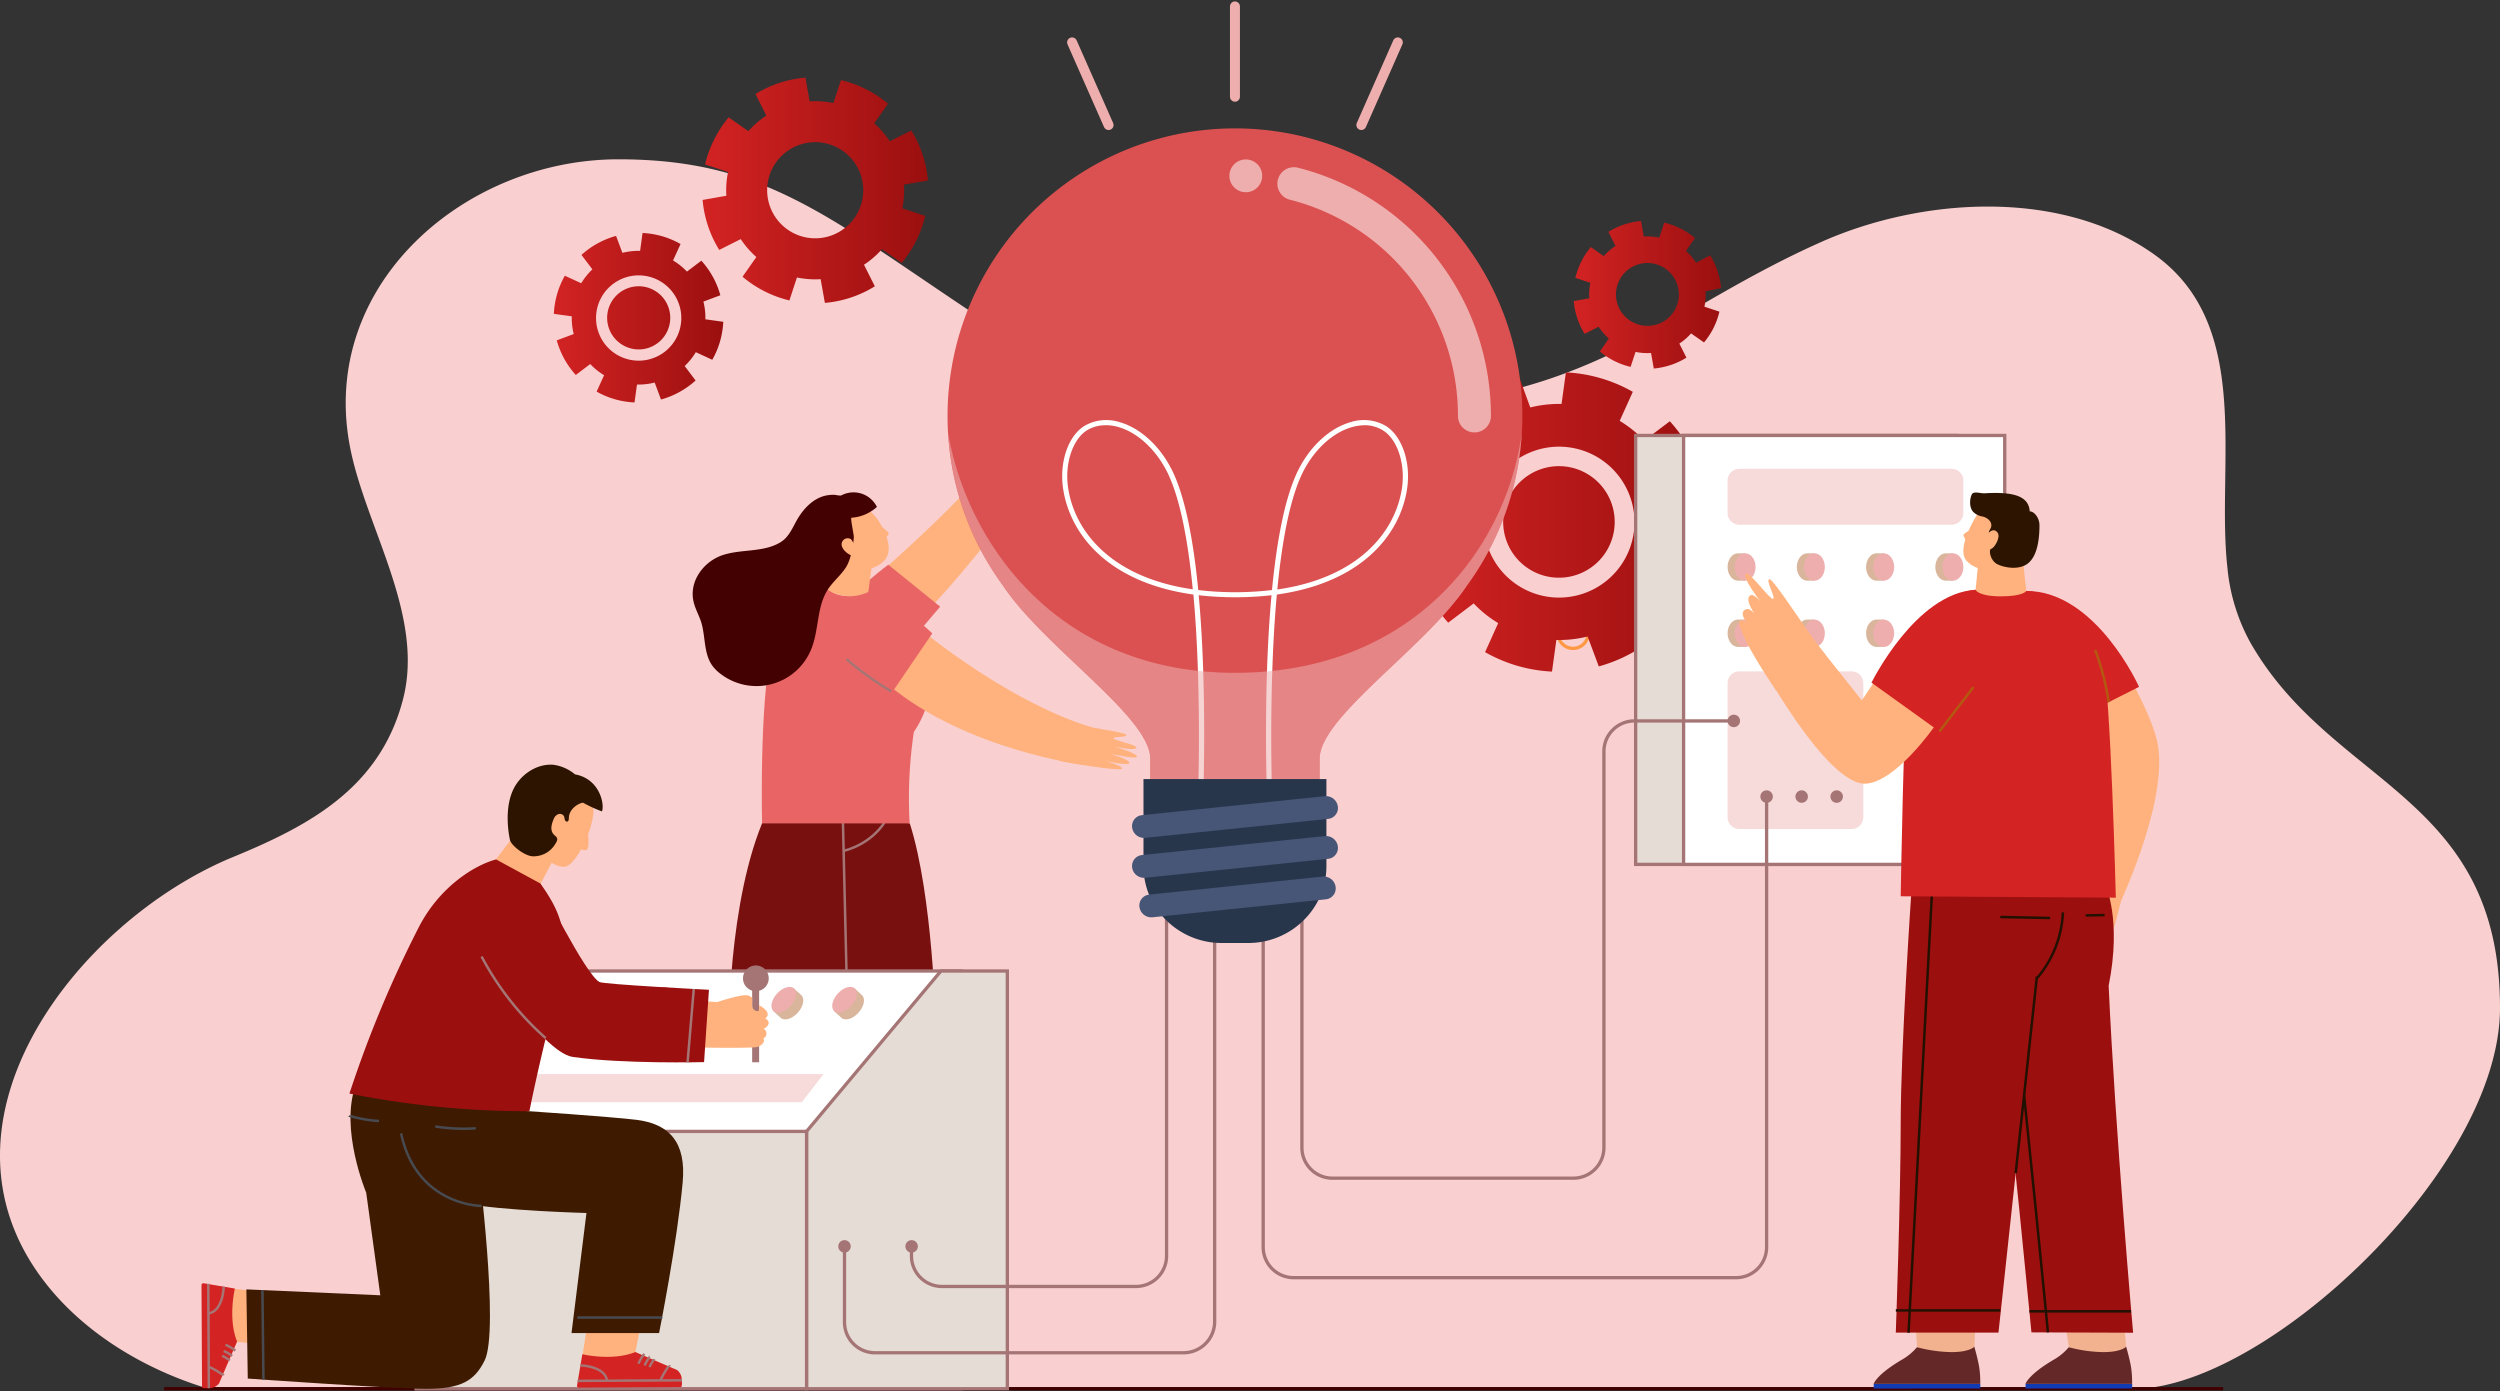 <svg width="753" height="419" viewBox="0 0 753 419" fill="none" xmlns="http://www.w3.org/2000/svg"><rect x="0" y="0" width="753" height="419" fill="#333333" stroke="none"/><path d="M61.292 417.827c-17.313-5.419-34.187-15.382-45.81-29.185-40.961-48.614 7.04-110.928 54.79-130.542 23.29-9.571 44.285-21.009 51.129-47.531 6.544-25.368-11.38-51.889-16.008-76.104-9.326-48.753 34.625-86.483 80.861-86.483 42.705 0 61.887 16.248 104.234 44.59 32.005 21.425 92.114 33.983 138.281 29.451 55.02-5.397 75.726-29.462 119.584-49.053 30.17-13.491 72.217-16.374 100.413 3.61 30.148 21.355 18.687 63.154 22.126 94.357a57.825 57.825 0 0 0 6.821 22.428C702.413 236.906 753 239.143 753 303.613c0 46.516-64.114 108.16-104.234 114.214" fill="#f9cfcf"/><g clip-path="url(#a)"><path d="M112.957 358.331c-.8-.197-1.59-.395-2.391-.612m489.065-37.759c-.829.129-1.639.238-2.44.346M478.355 190.757a4.55 4.55 0 0 1-2.812 4.192 4.541 4.541 0 0 1-6.189-3.319 4.545 4.545 0 1 1 9.001-.873Z" stroke="#ff9844" stroke-miterlimit="10"/><path d="M508.751 179.546a45.052 45.052 0 0 0 5.858-20.159l-9.493-1.324a36.042 36.042 0 0 0-1.047-9.418l9.009-3.359a45.459 45.459 0 0 0-10.115-18.4l-7.725 5.81a35.117 35.117 0 0 0-7.389-5.929l3.951-8.745a45.022 45.022 0 0 0-20.152-5.86l-1.313 9.516a35.209 35.209 0 0 0-9.414 1.048l-3.29-9.003a45.549 45.549 0 0 0-18.393 10.109l5.808 7.679a35.125 35.125 0 0 0-5.927 7.391l-8.742-3.953a45.065 45.065 0 0 0-5.858 20.159l9.523 1.314a35.65 35.65 0 0 0 1.037 9.418l-8.989 3.32a45.373 45.373 0 0 0 10.115 18.39l7.666-5.801a35.034 35.034 0 0 0 7.389 5.929l-3.952 8.746a45.039 45.039 0 0 0 20.152 5.86l1.314-9.526a35.213 35.213 0 0 0 9.414-1.048l3.368 9.012a45.305 45.305 0 0 0 18.394-10.109l-5.809-7.668a35.068 35.068 0 0 0 5.927-7.392l8.683 3.993Zm-45.539-.465a22.711 22.711 0 0 1-11.035-7.213 22.733 22.733 0 0 1 6.469-34.52 22.711 22.711 0 0 1 25.137 2.172 22.73 22.73 0 0 1 3.545 31.946 22.721 22.721 0 0 1-15.268 8.393 22.708 22.708 0 0 1-8.848-.778Zm1.67-5.741a16.797 16.797 0 0 1-12.019-14.286 16.803 16.803 0 0 1 18.145-18.586 16.797 16.797 0 0 1 14.668 21.439 16.791 16.791 0 0 1-20.794 11.433Z" fill="url(#b)"/><path d="M518.383 86.786a22.34 22.34 0 0 0-3.27-9.882l-4.238 2.233a17.825 17.825 0 0 0-3.062-3.537l2.717-3.894a22.325 22.325 0 0 0-9.266-4.644l-1.492 4.516c-1.532-.32-3.1-.434-4.662-.336l-.83-4.674a22.323 22.323 0 0 0-9.829 3.27l2.134 4.24c-1.31.859-2.5 1.89-3.537 3.063l-3.892-2.717a22.345 22.345 0 0 0-4.643 9.269l4.515 1.492a17.106 17.106 0 0 0-.336 4.664l-4.672.83a22.326 22.326 0 0 0 3.269 9.882l4.238-2.134a17.3 17.3 0 0 0 3.062 3.537l-2.716 3.894a22.332 22.332 0 0 0 9.266 4.644l1.491-4.516c1.532.325 3.101.439 4.663.336l.83 4.674a22.311 22.311 0 0 0 9.828-3.271l-2.133-4.239a17.52 17.52 0 0 0 3.536-3.063l3.892 2.717a22.328 22.328 0 0 0 4.643-9.269l-4.514-1.492c.32-1.533.433-3.102.336-4.664l4.672-.93Zm-19.194 10.87a9.46 9.46 0 0 1-10.143-2.779 9.466 9.466 0 0 1 12.957-13.676 9.471 9.471 0 0 1 3.173 4.488 9.485 9.485 0 0 1-.504 7.241 9.48 9.48 0 0 1-5.483 4.755v-.03Z" fill="url(#c)"/><path d="M279.492 54.355a33.804 33.804 0 0 0-5.008-15.05l-6.48 3.26a26.803 26.803 0 0 0-4.692-5.405l4.158-5.929a34.207 34.207 0 0 0-14.175-7.105l-2.282 6.918a26.905 26.905 0 0 0-7.142-.514l-1.274-7.145a34.045 34.045 0 0 0-15.045 4.941l3.27 6.492a26.546 26.546 0 0 0-5.413 4.694l-5.927-4.16a34.292 34.292 0 0 0-7.103 14.18l6.915 2.283a26.487 26.487 0 0 0-.514 7.145l-7.152 1.264a34.139 34.139 0 0 0 5.009 15.05l6.48-3.26a26.775 26.775 0 0 0 4.692 5.405l-4.159 5.929a34.298 34.298 0 0 0 14.116 7.144l2.272-6.917c2.348.489 4.75.661 7.142.514l1.275 7.144a34.037 34.037 0 0 0 15.044-5l-3.269-6.492a26.546 26.546 0 0 0 5.413-4.694l5.927 4.16a34.29 34.29 0 0 0 7.102-14.18l-6.914-2.283c.491-2.344.667-4.743.523-7.134l7.211-1.255Zm-29.378 16.68a14.465 14.465 0 0 1-15.507-4.253 14.483 14.483 0 0 1-2.008-15.96 14.468 14.468 0 0 1 26.672 1.901 14.485 14.485 0 0 1-9.157 18.31Z" fill="url(#d)"/><path d="M214.533 108.368a25.173 25.173 0 0 0 2.331-5.514c.56-1.931.891-3.92.988-5.929l-5.394-.75a19.661 19.661 0 0 0-.593-5.337l5.107-1.907a25.681 25.681 0 0 0-5.729-10.415l-4.337 3.29a19.721 19.721 0 0 0-4.188-3.36l2.262-4.94a25.32 25.32 0 0 0-5.512-2.343 26.254 26.254 0 0 0-5.927-.988l-.741 5.386a20.414 20.414 0 0 0-5.334.593l-1.907-5.1a25.77 25.77 0 0 0-10.421 5.722l3.289 4.348a20.127 20.127 0 0 0-3.358 4.19l-4.939-2.263a25.609 25.609 0 0 0-3.31 11.483l5.394.74a19.582 19.582 0 0 0 .593 5.337l-5.108 1.907a25.696 25.696 0 0 0 5.73 10.425l4.346-3.29a20.08 20.08 0 0 0 4.179 3.36l-2.252 4.94a25.481 25.481 0 0 0 11.409 3.261l.751-5.395a19.535 19.535 0 0 0 5.324-.593l1.907 5.109a25.69 25.69 0 0 0 10.421-5.731l-3.289-4.348a20.077 20.077 0 0 0 3.358-4.18l4.95 2.292Zm-25.793-.257a12.838 12.838 0 0 1-9.138-10.936 12.847 12.847 0 0 1 13.862-14.186 12.84 12.84 0 0 1 11.138 8.891 12.849 12.849 0 0 1-10.848 16.68c-1.684.183-3.388.03-5.014-.449Zm.988-3.251a9.502 9.502 0 0 1-6.797-8.083 9.506 9.506 0 0 1 10.261-10.518 9.5 9.5 0 0 1 8.243 6.6 9.51 9.51 0 0 1 .068 5.519 9.497 9.497 0 0 1-4.56 5.698 9.497 9.497 0 0 1-7.254.784h.039Z" fill="url(#e)"/><path d="M49.44 418.284h620.189" stroke="#400000" stroke-miterlimit="10"/><path d="M299.746 138.947c3.032-2.964 10.382-13.093 11.221-12.846.84.247-1.709 3.834-.987 3.952.721.119 5.008-5.178 5.768-4.713 1.048.642-3.625 5.791-3.625 5.791s5.394-5.386 6.144-4.566c.524.573-3.408 4.872-4.712 6.71 1.66-1.808 4.693-4.417 5.226-3.805.534.613-2.084 3.588-3.951 5.989 1.314-1.394 3.842-3.775 4.356-3.241.514.533-5.808 10.188-11.607 17.223" fill="#FFB27D"/><path d="M261.151 175.875a435.101 435.101 0 0 0 43.099-42.195l9.681 6.472s-16.25 25.209-37.537 46.909" fill="#FFB27D"/><path d="M253.426 183.246c5.335-6.689 14.126-13.162 14.126-13.162l15.628 12.639-13.692 16.087" fill="#e96565"/><path d="m280.365 297.865-8.269 108.946 9.78 6.236s-26.889 1.393-27.768.513c-.879-.879 1.106-6.917 1.106-6.917l-4.494-109.015 29.645.237Z" fill="#FFB27D"/><path d="m258.366 413.481-3.952-3.952.563-2.076 6.154 6.018h2.964l10.431-5.148 11.341 7.095a1.53 1.53 0 0 1 .11 2.534c-.268.2-.595.306-.93.302l-15.252-.069-4.86-3.38h-1.383v3.38h-9.879v-4.694l4.693-.01Z" fill="#28364C"/><path d="m258.642 297.282-24.389 109.529 9.779 6.235s-26.889 1.394-27.768.514c-.879-.879 1.107-6.917 1.107-6.917l7.132-109.361h34.139Z" fill="#FFB27D"/><path d="m220.551 413.481-4-3.952.563-2.076 6.154 6.018h2.963l10.402-5.118 11.331 7.095a1.531 1.531 0 0 1-.82 2.836l-15.193-.099-4.86-3.38h-1.383v3.38h-9.878v-4.694l4.721-.01Z" fill="#28364C"/><path d="M232.998 240.788c-13.415 23.627-13.395 67.571-13.395 67.571h62.233s-.859-38.598-7.804-60.347l-41.034-7.224Z" fill="#781010"/><path d="m253.782 242.913 1.551 65.446m12.22-62.699s-3.152 7.974-13.771 10.731" stroke="#a57575" stroke-width=".75" stroke-miterlimit="10"/><path d="M322.575 217.813c4.089 1.196 16.506 2.698 16.694 3.548.188.849-4.189.385-3.902 1.047.286.662 6.964 1.858 6.915 2.757-.06 1.225-6.826-.356-6.826-.356s7.33 2.095 6.984 3.143c-.257.741-5.927-.603-8.16-.84 2.391.563 6.145 1.976 5.868 2.717-.277.741-4.149-.079-7.152-.553 1.847.474 5.166 1.512 4.939 2.233-.227.721-9.789-.652-18.768-2.293" fill="#FFB27D"/><path d="M249.367 176.932s.987 2.629 6.608 2.629c3.902 0 5.374-2.046 5.374-2.046s1.442 1.295 16.793 21.473c3.26 4.269 2.559 13.489-2.884 21.453a134.344 134.344 0 0 0-1.265 27.57h-44.452s-.781-31.967 2.301-49.408a29.574 29.574 0 0 1 17.525-21.671Z" fill="#e96565"/><path d="M278.754 190.757c29.635 23.261 50.182 28.301 50.182 28.301l-2.41 11.374s-35.562-4.516-58.964-24.181" fill="#FFB27D"/><path fill-rule="evenodd" clip-rule="evenodd" d="M261.536 178.286c7.607 1.285 19.273 12.481 19.273 12.481l-12.378 18.182s-5.265-3.646-12.387-9.773" fill="#e96565"/><path d="M268.431 208.267c-9.275-5.652-13.454-9.792-13.454-9.792" stroke="#a57575" stroke-width=".75" stroke-miterlimit="10"/><path fill-rule="evenodd" clip-rule="evenodd" d="M264.856 157.228c3.092 5.119 4.376 10.228 0 12.846-4.376 2.619-11.291 3.953-15.727-3.35-3.101-5.099-2.084-11.383 2.253-14.002 4.336-2.619 10.382-.603 13.474 4.506Z" fill="#FFB27D"/><path fill-rule="evenodd" clip-rule="evenodd" d="M261.536 178.286a12.133 12.133 0 0 1-5.561 1.275c-4.475-.109-6.609-1.898-6.609-1.898l2.964-12.609 10.866.791-1.66 12.441Zm2.282-20.821s3.705 2.481 3.833 3.133c.129.652-1.383 1.65-1.383 1.65" fill="#FFB27D"/><path d="M253.426 149.204c-.395.198-1.778-.178-2.282-.178-.705 0-1.409.06-2.104.178-4.129.761-7.211 4.18-9.157 7.698-1.284 2.312-2.351 4.872-4.672 6.344-5.117 3.221-11.854 2.065-17.544 3.953-5.69 1.887-10.283 7.905-8.723 14.19.504 2.065 1.591 3.953 2.233 5.929 1.363 4.338.721 9.378 3.319 13.093a11.55 11.55 0 0 0 2.568 2.579 17.778 17.778 0 0 0 27.324-7.559c2.311-5.761 1.59-12.629 4.939-17.847 1.58-2.44 3.951-4.298 5.492-6.739 1.432-2.233 2.183-6.433 2.361-9.121 0-.622-1.077-5.781-.741-5.781a12.66 12.66 0 0 0 7.685-3.251 7.822 7.822 0 0 0-1.9-2.47 7.842 7.842 0 0 0-8.798-1.018Z" fill="#440101"/><path d="M256.39 162.475a1.817 1.817 0 0 0-1.387-.325 1.82 1.82 0 0 0-1.191.78c-1.324 1.976 1.857 4.466 3.388 4.575 1.531.109 1.491-1.541 1.491-1.541" fill="#FFB27D"/><path d="M589.378 131.16h-96.719v129.204h96.719V131.16Z" fill="#e5dcd5" stroke="#a57575" stroke-miterlimit="10"/><path d="M603.82 131.16h-96.719v129.204h96.719V131.16Z" fill="#fff" stroke="#a57575" stroke-miterlimit="10"/><path opacity=".45" d="M523.904 141.21h63.903a3.55 3.55 0 0 1 3.556 3.508v9.783a3.547 3.547 0 0 1-3.547 3.547h-63.912a3.557 3.557 0 0 1-3.556-3.557v-9.773a3.558 3.558 0 0 1 3.556-3.508Zm0 61.01h33.774a3.547 3.547 0 0 1 3.546 3.547v40.377a3.56 3.56 0 0 1-3.556 3.557h-33.764a3.557 3.557 0 0 1-3.556-3.557v-40.367a3.543 3.543 0 0 1 3.556-3.557Z" fill="#efaeae"/><path d="M525.643 174.907h-2.154c-1.738 0-3.141-1.848-3.141-4.121 0-2.273 1.403-4.131 3.141-4.131h2.154v8.252Z" fill="#d9b59c"/><path d="M528.784 170.786c0 2.273-1.403 4.121-3.141 4.121-1.739 0-3.142-1.848-3.142-4.121 0-2.273 1.403-4.131 3.142-4.131 1.738 0 3.141 1.848 3.141 4.131Z" fill="#efaeae"/><path d="M546.506 174.907h-2.154c-1.738 0-3.151-1.848-3.151-4.121 0-2.273 1.413-4.131 3.151-4.131h2.154v8.252Z" fill="#d9b59c"/><path d="M549.647 170.786c0 2.273-1.413 4.121-3.141 4.121-1.729 0-3.142-1.848-3.142-4.121 0-2.273 1.403-4.131 3.142-4.131 1.738 0 3.141 1.848 3.141 4.131Z" fill="#efaeae"/><path d="M567.359 174.907h-2.154c-1.738 0-3.141-1.848-3.141-4.121 0-2.273 1.403-4.131 3.141-4.131h2.154v8.252Z" fill="#d9b59c"/><path d="M570.52 170.786c0 2.273-1.403 4.121-3.141 4.121-1.739 0-3.142-1.848-3.142-4.121 0-2.273 1.413-4.131 3.142-4.131 1.728 0 3.141 1.848 3.141 4.131Z" fill="#efaeae"/><path d="M588.222 174.907h-2.154c-1.738 0-3.151-1.848-3.151-4.121 0-2.273 1.413-4.131 3.151-4.131h2.154v8.252Z" fill="#d9b59c"/><path d="M591.363 170.786c0 2.273-1.412 4.121-3.141 4.121s-3.141-1.848-3.141-4.121c0-2.273 1.402-4.131 3.141-4.131 1.738 0 3.141 1.848 3.141 4.131Z" fill="#efaeae"/><path d="M525.643 194.858h-2.154c-1.738 0-3.141-1.848-3.141-4.121 0-2.273 1.403-4.131 3.141-4.131h2.154v8.252Z" fill="#d9b59c"/><path d="M528.784 190.757c0 2.273-1.403 4.121-3.141 4.121-1.739 0-3.142-1.848-3.142-4.121 0-2.273 1.403-4.131 3.142-4.131 1.738 0 3.141 1.848 3.141 4.131Z" fill="#efaeae"/><path d="M546.506 194.858h-2.154c-1.738 0-3.151-1.848-3.151-4.121 0-2.273 1.413-4.131 3.151-4.131h2.154v8.252Z" fill="#d9b59c"/><path d="M549.647 190.757c0 2.273-1.413 4.121-3.141 4.121-1.729 0-3.142-1.848-3.142-4.121 0-2.273 1.403-4.131 3.142-4.131 1.738 0 3.141 1.848 3.141 4.131Z" fill="#efaeae"/><path d="M567.359 194.858h-2.154c-1.738 0-3.141-1.848-3.141-4.121 0-2.273 1.403-4.131 3.141-4.131h2.154v8.252Z" fill="#d9b59c"/><path d="M570.52 190.757c0 2.273-1.403 4.121-3.141 4.121-1.739 0-3.142-1.848-3.142-4.121 0-2.273 1.413-4.131 3.142-4.131 1.728 0 3.141 1.848 3.141 4.131Z" fill="#efaeae"/><path d="M588.222 194.858h-2.154c-1.738 0-3.151-1.848-3.151-4.121 0-2.273 1.413-4.131 3.151-4.131h2.154v8.252Z" fill="#d9b59c"/><path d="M591.363 190.757c0 2.273-1.412 4.121-3.141 4.121s-3.141-1.848-3.141-4.121c0-2.273 1.402-4.131 3.141-4.131 1.738 0 3.141 1.848 3.141 4.131Z" fill="#efaeae"/><path d="M125.384 418.284h164.138V292.47H166.685l-41.301 48.312v77.502Z" fill="#fff" stroke="#a57575" stroke-miterlimit="10"/><path d="M242.936 418.284h60.475V292.47h-20.014l-40.461 48.312v77.502Z" fill="#e5dcd5" stroke="#a57575" stroke-miterlimit="10"/><path d="M125.394 418.284h117.542v-77.503H125.394v77.503Z" fill="#e5dcd5" stroke="#a57575" stroke-miterlimit="10"/><path d="M253.426 306.571c1.126 1.037 3.428.346 5.137-1.542 1.709-1.887 2.193-4.249 1.067-5.286l-2.312-2.115-6.203 6.828 2.311 2.115Z" fill="#d9b59c"/><path d="M251.263 304.545c1.126.988 3.428.336 5.137-1.552 1.709-1.887 2.193-4.249 1.067-5.277-1.126-1.027-3.428-.336-5.137 1.552-1.709 1.887-2.193 4.289-1.067 5.277Z" fill="#efaeae"/><path d="M235.152 306.571c1.126 1.037 3.427.346 5.136-1.542 1.709-1.887 2.193-4.249 1.067-5.286l-2.331-2.115-6.204 6.828 2.332 2.115Z" fill="#d9b59c"/><path d="M232.959 304.545c1.126.988 3.427.336 5.146-1.552 1.719-1.887 2.193-4.249 1.067-5.277-1.126-1.027-3.428-.336-5.147 1.552-1.718 1.887-2.183 4.289-1.066 5.277Z" fill="#efaeae"/><path d="M197.486 306.571c1.126 1.037 3.427.345 5.146-1.542 1.719-1.887 2.193-4.249 1.067-5.287-.77-.691-2.331-2.134-2.331-2.134l-6.223 6.828 2.341 2.135Z" fill="#d9b59c"/><path d="M195.303 304.545c1.126.988 3.427.336 5.136-1.552 1.709-1.887 2.193-4.249 1.067-5.277-1.126-1.027-3.418-.336-5.136 1.552-1.719 1.887-2.213 4.289-1.067 5.277Z" fill="#efaeae"/><path d="M178.085 306.571c1.126 1.037 3.427.345 5.146-1.542 1.719-1.887 2.183-4.249 1.067-5.287-.77-.691-2.331-2.134-2.331-2.134l-6.214 6.828 2.332 2.135Z" fill="#d9b59c"/><path d="M175.901 304.545c1.126.988 3.428.336 5.137-1.552 1.709-1.887 2.193-4.249 1.067-5.277-1.126-1.027-3.418-.336-5.137 1.552-1.719 1.887-2.193 4.289-1.067 5.277Z" fill="#efaeae"/><path opacity=".45" d="m241.533 331.977 6.52-8.459h-99.317l-7.468 8.459h100.265Z" fill="#efaeae"/><path d="M351.37 273.2v105.073a9.21 9.21 0 0 1-9.207 9.209h-58.43a9.195 9.195 0 0 1-9.197-9.209v-3.014" stroke="#a57575" stroke-miterlimit="10"/><path d="M365.851 278.022v120.044a9.385 9.385 0 0 1-9.384 9.387h-92.906a9.196 9.196 0 0 1-9.196-9.199v-22.995m137.773-99.252v69.646a9.186 9.186 0 0 0 2.69 6.512 9.196 9.196 0 0 0 6.506 2.698H473.9a9.191 9.191 0 0 0 8.5-5.686 9.223 9.223 0 0 0 .697-3.524V226.341a9.2 9.2 0 0 1 9.207-9.2h29.921" stroke="#a57575" stroke-miterlimit="10"/><path d="M380.471 278.022v97.612a9.2 9.2 0 0 0 9.197 9.2h133.229a9.213 9.213 0 0 0 3.522-.697 9.207 9.207 0 0 0 4.983-4.98 9.2 9.2 0 0 0 .701-3.523V239.928" stroke="#a57575" stroke-miterlimit="10"/><path d="M285.402 125.271a86.62 86.62 0 0 1 9.439-39.33 86.576 86.576 0 0 1 63.624-46.214 86.555 86.555 0 0 1 74.763 24.355 86.609 86.609 0 0 1 24.219 74.832 86.607 86.607 0 0 1-15.523 37.346c-12.348 18.627-44.452 39.656-44.452 52.255v14.388a5.21 5.21 0 0 1-5.206 5.207h-40.6a5.21 5.21 0 0 1-5.206-5.207v-14.388c0-12.599-32.104-33.598-44.452-52.255a86.144 86.144 0 0 1-16.606-50.989Z" fill="#db5151"/><path d="M381.844 246.668c-.098-2.164-1.649-36.928 1.136-67.384a98.405 98.405 0 0 1-21.929 0c2.785 30.456 1.234 65.22 1.136 67.384l-1.531-.069c0-.534 1.629-36.484-1.206-67.522-25.683-3.577-37.172-18.123-39.236-31.859-1.205-8.024 1.541-16.008 6.519-18.993a13.135 13.135 0 0 1 10.56-1.057c6.115 1.759 11.923 7.026 15.539 14.101 4.178 8.172 6.648 21.74 8.08 36.454a94.8 94.8 0 0 0 22.207 0c1.432-14.724 3.902-28.282 8.08-36.454 3.616-7.075 9.424-12.342 15.539-14.101a13.135 13.135 0 0 1 10.56 1.057c4.939 2.965 7.725 10.969 6.519 18.993-2.064 13.736-13.563 28.282-39.236 31.859-2.835 31.038-1.235 66.988-1.205 67.522l-1.532.069Zm29.181-118.581a14.179 14.179 0 0 0-3.862.573c-5.72 1.64-11.173 6.621-14.61 13.321-4.011 7.856-6.421 21.087-7.824 35.574 24.597-3.548 35.562-17.412 37.537-30.515 1.097-7.312-1.392-14.822-5.788-17.451a10.585 10.585 0 0 0-5.502-1.522l.049.02Zm-78.039 0a10.572 10.572 0 0 0-5.472 1.453c-4.396 2.638-6.915 10.138-5.789 17.451 1.976 13.103 12.98 26.967 37.538 30.515-1.403-14.457-3.813-27.669-7.824-35.575-3.438-6.7-8.89-11.68-14.61-13.32a14.204 14.204 0 0 0-3.872-.544l.029.02Z" fill="#fff"/><path d="M444.077 130.241a4.944 4.944 0 0 1-4.939-4.941 67.128 67.128 0 0 0-14.125-41.28 67.093 67.093 0 0 0-36.511-23.87 4.966 4.966 0 0 1-3.601-6.033 4.971 4.971 0 0 1 6.031-3.602A77.048 77.048 0 0 1 432.84 77.92a77.09 77.09 0 0 1 16.226 47.381 4.94 4.94 0 0 1-4.989 4.941Zm-73.781-77.275a4.94 4.94 0 0 0 9.784.964 4.946 4.946 0 0 0-2.1-5.072 4.942 4.942 0 0 0-6.237.614 4.943 4.943 0 0 0-1.447 3.494Z" fill="#efaeae"/><path d="M458.362 130.399c-4.782 35.505-33.439 72.256-86.396 72.256-52.958 0-80.548-38.43-86.396-72.256a86.175 86.175 0 0 0 16.438 45.862c12.348 18.627 44.452 39.655 44.452 52.254v14.388a5.208 5.208 0 0 0 5.206 5.208h40.6a5.205 5.205 0 0 0 5.206-5.208v-14.388c0-12.599 32.104-33.598 44.452-52.254a86.175 86.175 0 0 0 16.438-45.862Z" fill="#efaeae" style="mix-blend-mode:multiply" opacity=".55"/><path d="M399.517 234.661h-55.101v26.266a22.732 22.732 0 0 0 3.516 12.115 23.711 23.711 0 0 0 19.994 10.988h8.08A23.7 23.7 0 0 0 396 273.042a22.733 22.733 0 0 0 3.517-12.115v-26.266Z" fill="#28364C"/><path d="M344.415 252.369c.158.015.317.015.475 0l55.101-5.711a3.299 3.299 0 0 0 2.89-2.443c.115-.434.14-.888.073-1.332a3.606 3.606 0 0 0-3.882-3.073l-55.101 5.721a3.282 3.282 0 0 0-2.299 1.246c-.278.353-.48.76-.594 1.195a3.316 3.316 0 0 0-.071 1.334 3.587 3.587 0 0 0 3.408 3.063Zm0 12.026c.158.01.317.01.475 0l55.101-5.711a3.304 3.304 0 0 0 2.291-1.251 3.315 3.315 0 0 0 .672-2.524 3.586 3.586 0 0 0-3.882-3.073l-55.101 5.711a3.294 3.294 0 0 0-2.295 1.249 3.307 3.307 0 0 0-.669 2.526 3.593 3.593 0 0 0 3.408 3.073Zm2.203 11.898c.158.015.317.015.474 0l52.227-5.415a3.294 3.294 0 0 0 2.295-1.249 3.301 3.301 0 0 0 .668-2.526 3.595 3.595 0 0 0-3.882-3.073l-52.226 5.425a3.297 3.297 0 0 0-2.964 3.775 3.6 3.6 0 0 0 3.408 3.063Z" fill="#475577"/><path d="M371.966 1.927V29.14m49.056-16.373L410.037 37.66M322.91 12.767l10.995 24.892" stroke="#efaeae" stroke-width="3" stroke-linecap="round" stroke-linejoin="round"/><path d="M254.365 377.284a1.877 1.877 0 1 0 0-3.754 1.877 1.877 0 0 0 0 3.754Zm20.171 0a1.877 1.877 0 1 0 0-3.753 1.877 1.877 0 0 0 0 3.753Zm257.567-135.478a1.877 1.877 0 1 0 0-3.755 1.877 1.877 0 0 0 0 3.755Zm10.56 0a1.877 1.877 0 1 0 0-3.755 1.877 1.877 0 0 0 0 3.755Zm12.427-1.878c0 .372-.11.735-.317 1.043a1.874 1.874 0 0 1-2.887.285 1.873 1.873 0 0 1-.407-2.046 1.88 1.88 0 0 1 1.734-1.159 1.876 1.876 0 0 1 1.877 1.877Zm-32.865-20.909a1.877 1.877 0 1 0-.002-3.754 1.877 1.877 0 0 0 .002 3.754Z" fill="#a57575"/><path d="m167.199 257.883-4.772 9.052a19.374 19.374 0 0 1-7.784-2.213c-4.455-2.204-5.749-5.228-5.749-5.228l8.061-10.672" fill="#FFB27D"/><path d="M177.364 240.768c4.435 2.619-2.895 19.171-6.915 20.218-4.021 1.048-11.943-6.779-14.314-13.399-2.371-6.621 5.255-10.248 9.73-11.601 4.475-1.354 11.499 4.782 11.499 4.782Z" fill="#FFB27D"/><path d="M181.315 244.395a41.175 41.175 0 0 1-5.749-2.639c-2.045.425-4.159 2.332-4.218 4.497 0 .494-.06 1.156-.544 1.225-.326 0-.602-.287-.701-.603a7.954 7.954 0 0 0-.207-.988 1.415 1.415 0 0 0-1.739-.652 2.39 2.39 0 0 0-1.373 1.433c-.682 1.61-1.274 3.557.257 4.94.259.186.486.413.671.672.336.603-.059 1.344-.454 1.908a7.601 7.601 0 0 1-6.658 3.735c-2.539 0-6.747-3.35-7.023-5.02 0-.148-2.45-10.376 2.054-16.888 2.411-3.488 6.658-6.028 11.094-5.662a12.84 12.84 0 0 1 6.46 2.885c7.399 1.324 8.979 8.943 8.13 11.157Z" fill="#2c1400"/><path d="M177.047 250.442s.652 4.941-.326 5.505c-.978.563-3.042-.87-3.042-.87m5.403 129.727-3.615 23.361-.188 7.036 27.571-.139a1.224 1.224 0 0 0 .967-1.917 1.22 1.22 0 0 0-.572-.445l-11.854-5.464 4.741-24.27" fill="#FFB27D"/><path d="M205.27 414.766a3.8 3.8 0 0 0-1.314-2.105l-12.615-5.425c-6.914 2.816-15.943.662-15.943.662l-1.61 9.497a.56.56 0 0 0 .573.563l30.701-.158c.613 0 .218-3.004.208-3.034Z" fill="#d32323"/><path d="M194.068 407.78a15.098 15.098 0 0 0-1.778 2.964m3.368-2.016a12.83 12.83 0 0 0-1.501 2.54m2.845-1.848a19.009 19.009 0 0 0-1.374 2.332m-21.672 4.16 31.452-.158m-30.583-4.486s7.389.148 8.021 4.605m18.522-4.319a24.073 24.073 0 0 0-2.44 4.23" stroke="#a57575" stroke-width=".75" stroke-miterlimit="10"/><path d="m93.487 390.931-23.007-2.747-7.033-.188.138 27.59a1.208 1.208 0 0 0 .758 1.119c.148.06.307.089.467.086a1.225 1.225 0 0 0 1.136-.78l5.463-11.858 23.846 2.688" fill="#FFB27D"/><path d="M63.882 418.007a3.8 3.8 0 0 0 2.104-1.324l5.423-12.619c-2.815-6.917-.662-15.949-.662-15.949l-9.493-1.611a.575.575 0 0 0-.563.573l.158 30.713c0 .622 3.003.217 3.033.217Z" fill="#d32323"/><path d="M70.865 406.801a14.75 14.75 0 0 0-2.963-1.779m2.015 3.36a13.372 13.372 0 0 0-2.539-1.462m1.848 2.806a18.179 18.179 0 0 0-2.332-1.373m-4.158-21.681.168 31.464m4.475-30.584s-.149 7.391-4.594 8.033m4.307 18.509a24.127 24.127 0 0 0-4.228-2.441" stroke="#a57575" stroke-width=".75" stroke-miterlimit="10"/><path d="M107.168 326.798c-4.939 13.222 3.132 32.422 3.132 32.422l4.248 30.92-40.343-1.778.424 26.858s43.267 3.083 53.738 3.083c10.471 0 14.512-2.342 17.584-8.478 4.573-9.141-1.976-59.676-1.976-60.516l-7.182-32.452" fill="#3e1a01"/><path d="m79.045 388.579.306 26.958" stroke="#474B51" stroke-width=".75" stroke-miterlimit="10"/><path d="M121.166 333.943s-4.584 23.42 18.67 28.45c10.392 2.243 36.806 2.964 36.806 2.964l-4.504 36.167h26.375s5.463-27.253 7.112-45.456c1.097-12.134-4.119-17.55-13.918-18.775-8.298-.988-33.251-2.658-33.251-2.658l-4.198-5.267" fill="#3e1a01"/><path d="M145.052 363.223s-19.569.059-24.252-21.869m10.323-2.065c4.029.65 8.119.835 12.19.553m-37.735-3.675a39.192 39.192 0 0 0 8.564 1.482m59.734 59.191h25.615" stroke="#474B51" stroke-width=".75" stroke-miterlimit="10"/><path d="M228.651 296.995h-2.104v22.965h2.104v-22.965Z" fill="#a57575"/><path d="M227.605 298.547a3.874 3.874 0 1 0-.003-7.747 3.874 3.874 0 0 0 .003 7.747Z" fill="#a57575"/><path d="m208.174 301.264 7.784.574s5.986-1.977 8.377-2.076c.806-.05 1.6.216 2.213.742v2.361c0 1.562 2.104 2.253 2.104 1.186v-1.294c0 .089 4.307 2.124 1.798 4.071 1.175.247 1.807 1.897-.435 3.034a1.638 1.638 0 0 1 .563 2.335 1.642 1.642 0 0 1-.672.58c.731 1.106-.75 2.322-1.926 2.579-2.232.484-20.043.108-20.043.108" fill="#FFB27D"/><path d="M162.724 266.085c12.792 17.708 5.927 23.45-3.27 68.609a272.583 272.583 0 0 1-54.202-5.316 346.613 346.613 0 0 1 20.873-50.071c6.46-12.579 17.208-18.844 23.293-20.445" fill="#9b0f0f"/><path d="M143.313 285.997s19.757 30.97 29.171 32.343c14.916 2.184 39.582 1.571 39.582 1.571l1.472-21.789s-31.71-1.611-33.023-2.352c-4.248-2.411-17.781-29.645-17.781-29.645" fill="#9b0f0f"/><path d="M164.364 312.687a87.312 87.312 0 0 1-19.312-24.585m63.912 9.783-1.867 22.105" stroke="#a57575" stroke-width=".75" stroke-miterlimit="10"/><path d="M628.495 263.684c-.484 4.229-3.882 16.265-3.17 16.799.711.534 1.975-3.715 2.469-3.192.494.524-.988 7.145-.128 7.461 1.146.425 2.301-6.443 2.301-6.443s-.899 7.579.208 7.658c.78.06 1.729-5.691 2.361-7.846-.395 2.421-.563 6.423.247 6.463.81.039 1.531-3.864 2.252-6.818-.277 1.887-.593 5.355.148 5.425.741.069 3.181-9.289 5.127-18.203" fill="#FFB27D"/><path d="M642.266 205.619s6.846 12.165 7.834 19.635c2.44 18.4-12.842 49.557-12.842 49.557s-11.084-3.024-11.084-4.417c0-1.393 7.725-34.132 7.725-34.132l-11.024-25.593m-13.909-45.002 1.492 13.716s-8.219 6.976-15.5-.83l.89-9.032 13.118-3.854Z" fill="#FFB27D"/><path d="M597.497 151.922s-8.89 12.263-5.265 16.858c2.687 3.399 9.721 3.785 11.854 2.451.474-2.51 6.243-10.811 5.315-12.659-3.497-7.055-11.904-6.65-11.904-6.65Z" fill="#FFB27D"/><path d="M611.357 154.046c-.287-4.634-4.861-5.988-13.633-5.464-1.175.069-3.259-.732-3.803.316-.711 1.364-.839 4.14.534 5.395a5.051 5.051 0 0 0 2.746 1.295c1.59.375 3.21 1.887 2.361 3.547-.217.445-.741 1.176-.415 1.542.311.2.642.365.988.494.632.346.592 1.304.197 1.897-.395.593-.217 1.265-.612 1.858-.939 1.413.168 4.022 1.63 4.882 1.294.77 5.522 2.045 8.624.434 2.686-1.393 4.297-5.187 4.316-12.006-.019-2.609-1.955-4.368-2.933-4.19Z" fill="#2c1400"/><path d="M598.466 161.052c1.452-1.838 2.617-1.541 3.259-.533.85 1.334-.859 4.13-1.649 4.604-1.62.989-2.964.86-3.043-.444" fill="#FFB27D"/><path d="m564.366 418.245 32.114-.023-.001-1.442-32.114.022.001 1.443Z" fill="#103BB2"/><path d="m591.887 404.963 2.775.652s1.057 3.637 1.472 6.157a29.72 29.72 0 0 1 .316 5.049h-32.114s.84-2.777 8.505-7.273a16.673 16.673 0 0 0 4.554-3.784l14.492-.801Z" fill="#642828"/><path d="m595.216 393.401-.524 12.214s-1.353 1.631-6.806 1.641a41.948 41.948 0 0 1-10.451-1.473l-1.077-16.482" fill="#F2B18F"/><path d="m610.102 418.237 32.114-.022-.001-1.443-32.114.023.001 1.442Z" fill="#103BB2"/><path d="m637.623 404.963 2.776.652s1.057 3.637 1.472 6.157c.248 1.671.354 3.36.316 5.049h-32.115s.84-2.777 8.506-7.273a16.683 16.683 0 0 0 4.553-3.784l14.492-.801Z" fill="#642828"/><path d="m639.312 392.907 1.087 12.708s-1.353 1.631-6.806 1.641a41.934 41.934 0 0 1-10.461-1.473l-2.47-16.482" fill="#F2B18F"/><path d="M634.136 266.52s5.008 10.435.988 30.396c2.044 44.577 7.369 104.5 7.369 104.5l-30.623-.109s-6.233-64.409-9.947-96.515c-4.129-35.752-6.708-79.538-6.708-79.538" fill="#9b0f0f"/><path d="M616.839 401.307s-6.233-64.409-9.947-96.515" stroke="#221001" stroke-width=".75" stroke-miterlimit="10"/><path d="M575.716 268.516s-3.221 46.998-3.221 69.548c0 22.55-1.481 63.322-1.481 63.322h30.929l11.508-106.664c9.424-11.285 8.732-35.791 6.46-45.327l-30.622-8.38-13.573 27.501Z" fill="#9b0f0f"/><path d="m607.129 353.321 6.322-58.569a32.81 32.81 0 0 0 7.903-19.941m-39.178-11.008-7.32 137.613m27.63-125.212 15.015.297m10.708-.771 5.71-.119" stroke="#221001" stroke-width=".75" stroke-miterlimit="10"/><path d="M549.647 196.943c-4.198-4.743-15.45-22.788-16.714-22.501-1.264.287 2.144 5.87 1.067 5.929-1.077.059-6.915-8.192-8.1-7.579-1.601.85 4.81 8.963 4.81 8.963s-2.509-3.449-3.694-2.313c-.84.801-.395 2.49 1.343 5.336-1.165-1.452-2.272-1.709-3.121-.859-.85.849 0 2.401.988 3.952-.82-.988-2.025-1.551-2.332-.474-.405 1.403 2.964 8.686 11.054 20.564" fill="#FFB27D"/><path d="M610.31 177.989s17.712.742 23.026 20.92c2.401 9.091 3.951 71.465 3.951 71.465l-64.791-.415s.859-56.385 2.311-68.599c2.648-22.303 20.201-23.716 20.201-23.716s.8 1.976 7.666 1.976c6.865 0 7.636-1.631 7.636-1.631Z" fill="#d32323"/><path d="M610.31 177.99c21.03 0 33.971 28.894 33.971 28.894l-13.217 6.65" fill="#d32323"/><path d="M582.522 218.989s-11.222 16.156-20.28 17.036c-12.18 1.176-33.843-39.379-33.843-39.379l13.662-9.239 18.719 23.558 6.391-9.556" fill="#FFB27D"/><path d="M595.048 177.644c-18.107.988-31.354 27.975-31.354 27.975l21.199 15.227 12.031-15.702" fill="#d32323"/><path d="m584.152 220.313 10.254-13.35m40.718 4.535a75.913 75.913 0 0 0-4.06-15.741" stroke="#b3590f" stroke-width=".75" stroke-miterlimit="10"/><path d="M594.139 159.284s-2.914 1.403-2.776 1.976c.269.64.6 1.252.988 1.828" fill="#FFB27D"/><path d="M571.023 394.706h31.463m8.772.267h30.603" stroke="#221001" stroke-width=".75" stroke-miterlimit="10"/></g><defs><linearGradient id="b" x1="424.519" y1="214.183" x2="514.609" y2="214.183" gradientUnits="userSpaceOnUse"><stop stop-color="#d32323"/><stop offset="1" stop-color="#9b0f0f"/></linearGradient><linearGradient id="c" x1="474.02" y1="116.862" x2="518.383" y2="116.862" gradientUnits="userSpaceOnUse"><stop stop-color="#d32323"/><stop offset="1" stop-color="#9b0f0f"/></linearGradient><linearGradient id="d" x1="211.628" y1="100.192" x2="279.492" y2="100.192" gradientUnits="userSpaceOnUse"><stop stop-color="#d32323"/><stop offset="1" stop-color="#9b0f0f"/></linearGradient><linearGradient id="e" x1="166.82" y1="127.954" x2="217.852" y2="127.954" gradientUnits="userSpaceOnUse"><stop stop-color="#d32323"/><stop offset="1" stop-color="#9b0f0f"/></linearGradient><clipPath id="a"><path fill="#fff" d="M49.44.444h650.318v418.333H49.44z"/></clipPath></defs></svg>
